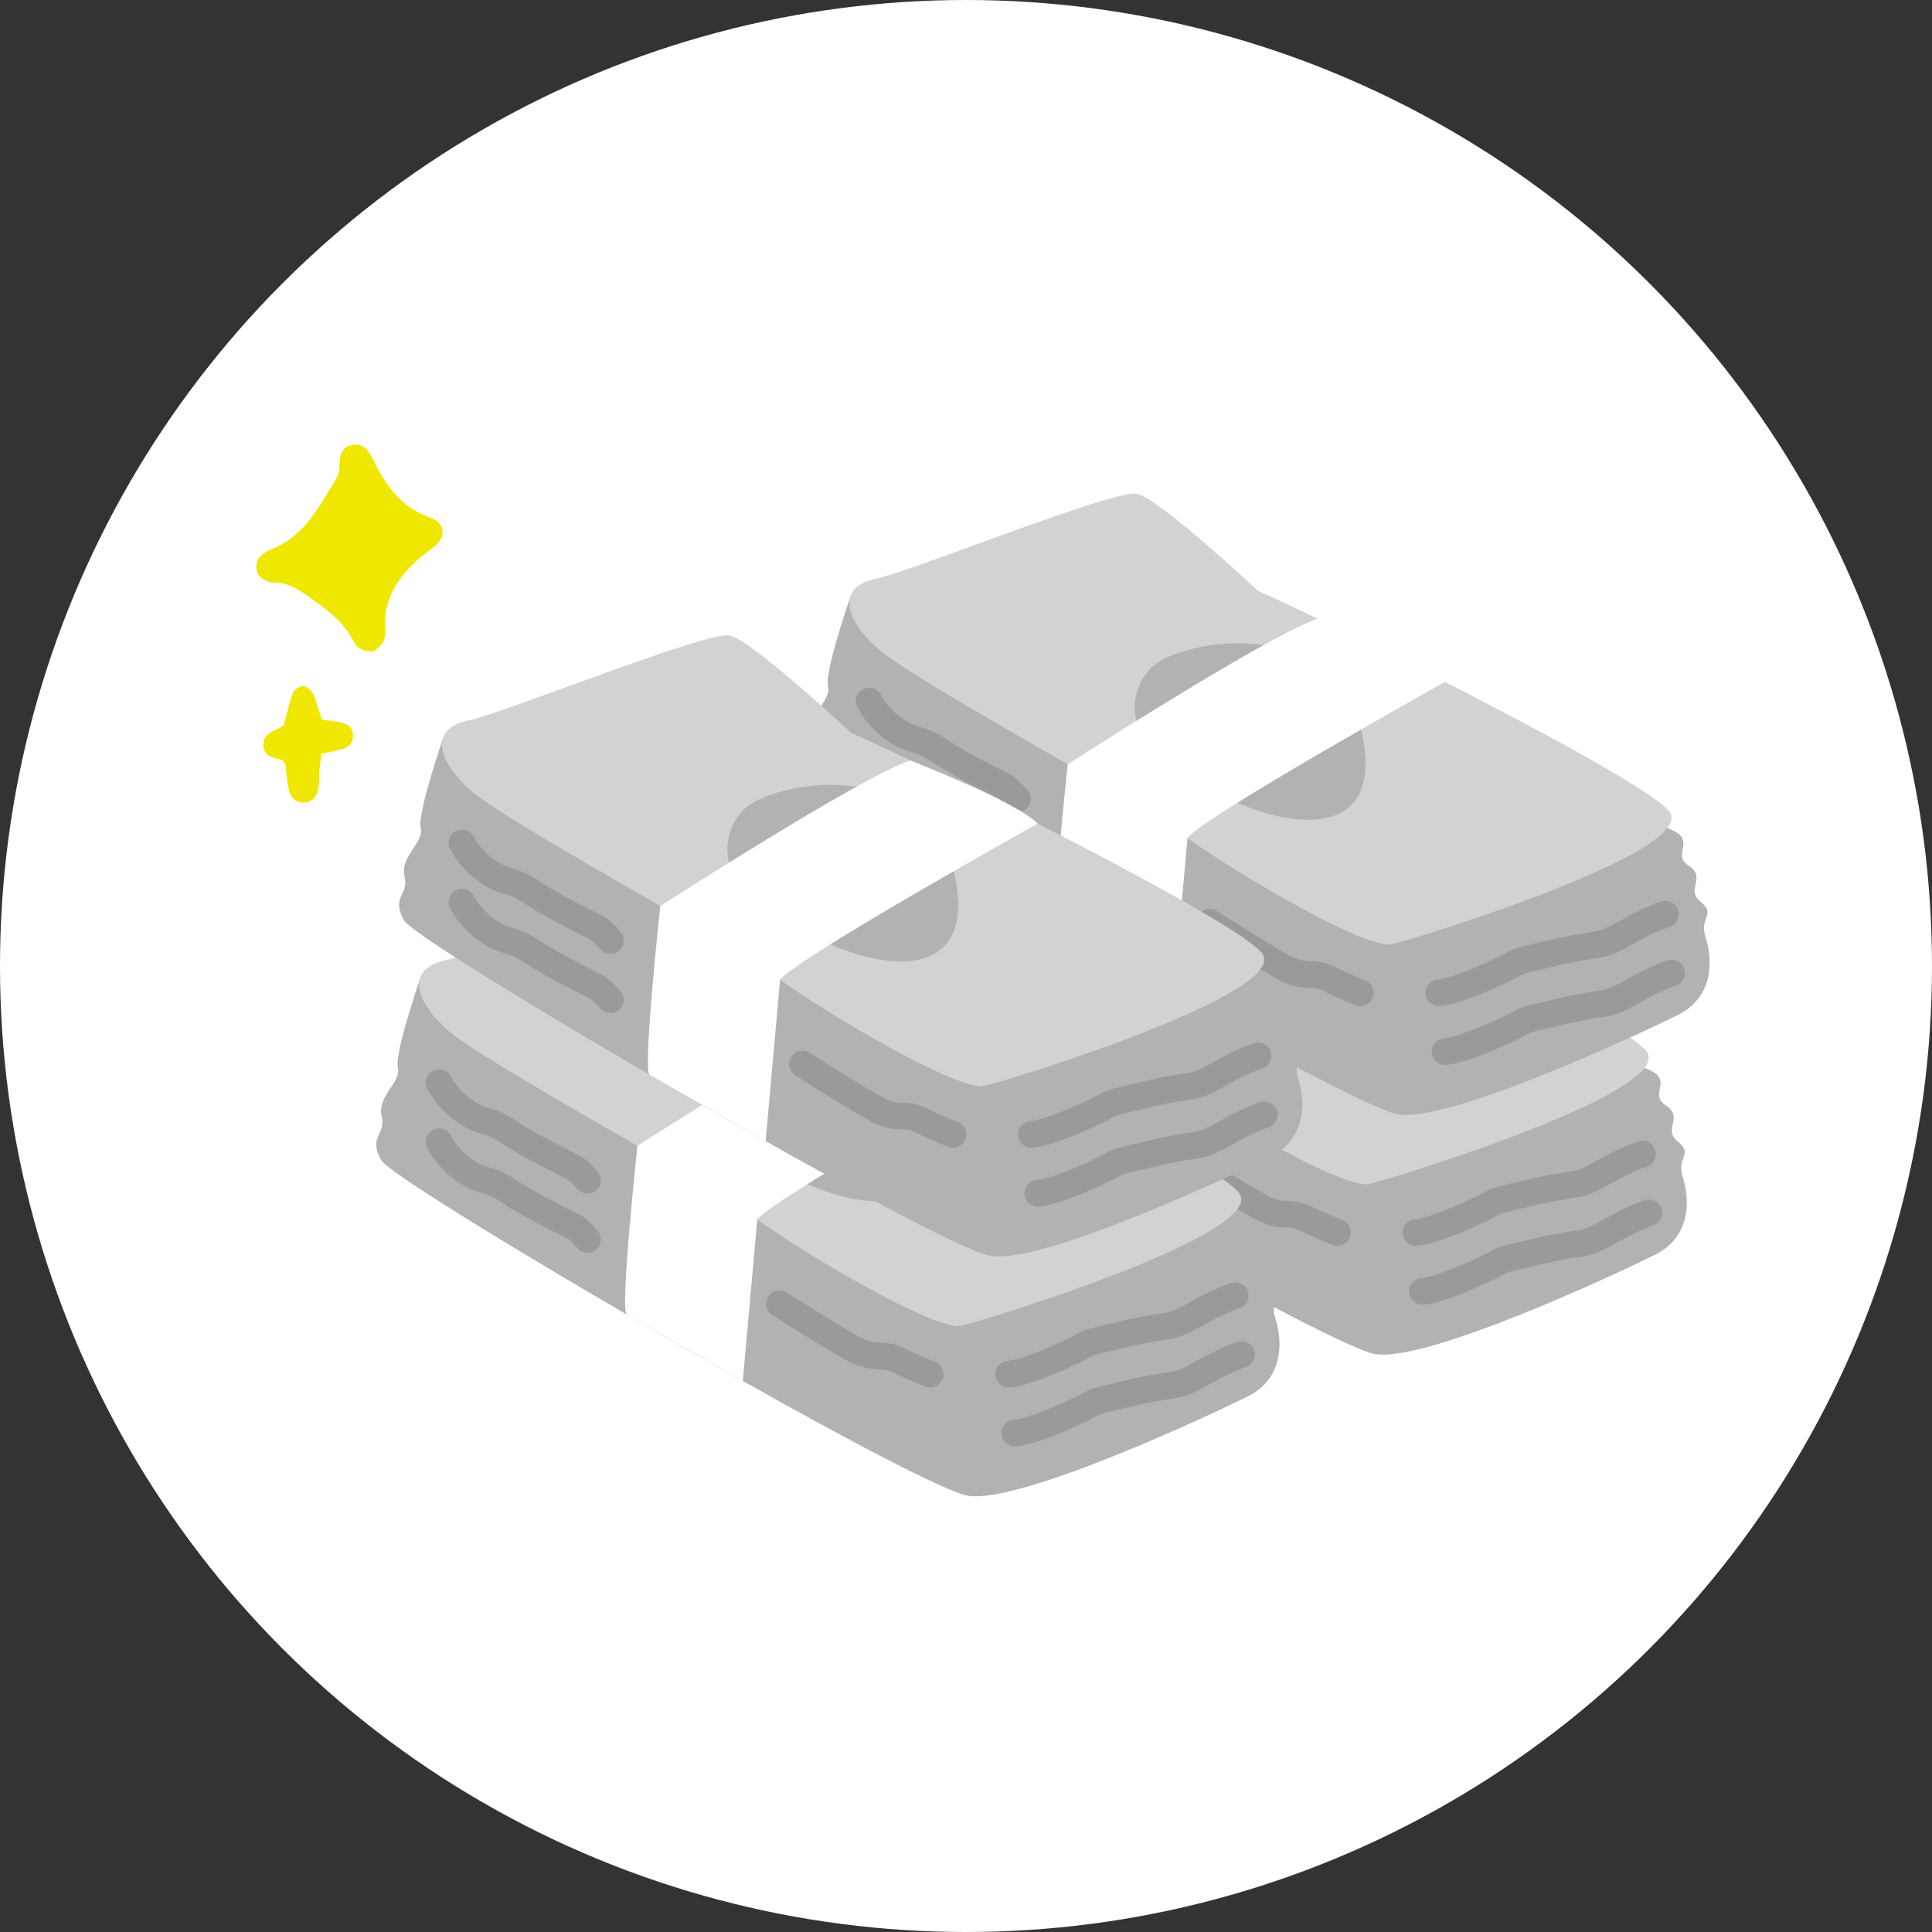 <?xml version="1.0" encoding="UTF-8"?>
<svg id="_レイヤー_2" data-name="レイヤー 2" xmlns="http://www.w3.org/2000/svg" width="204" height="204" viewBox="0 0 204 204">
  <rect x="0" y="0" width="204" height="204" fill="#333333" stroke="none"/>
  <defs>
    <style>
      .cls-1 {
        fill: #fff;
      }

      .cls-2 {
        fill: none;
        stroke: #9c9a99;
        stroke-linecap: round;
        stroke-linejoin: round;
        stroke-width: 2.82px;
      }

      .cls-3 {
        fill: #b4b2b0;
      }

      .cls-4 {
        fill: #efe700;
      }

      .cls-5 {
        fill: #d4d2d1;
      }
    </style>
  </defs>
  <g id="Layout">
    <g>
      <g>
        <circle class="cls-1" cx="102" cy="102" r="102"/>
        <g>
          <g>
            <path class="cls-3" d="M87.44,88.16s-2.8,8.07-2.42,9.62-2.21,3.02-1.71,5.07-1.46,2.15-.06,4.68,56.48,34.58,61.97,35.45,25.58-8.51,29.57-10.51c3.99-2,3.55-6.2,2.88-8.23-.67-2.03,1.16-2.36-.5-3.69s.68-2.54-1.28-3.83c-1.96-1.28,1.17-2.76-2.27-3.96s-32.4-7.52-32.4-7.52c0,0-48.65-20.19-53.78-17.08Z"/>
            <path class="cls-5" d="M130.44,87.72s-10.42-9.75-12.79-10.26-24.01,8.26-27.63,8.99-3.69,3.65,0,7.13,29.27,17.15,32.2,19.63c2.92,2.48,19.35,12.53,22.38,11.8s32.99-10,29.15-14.13c-3.84-4.14-38.19-20.98-43.31-23.16Z"/>
            <path class="cls-3" d="M117.93,102.54s-1.76-3.58,1.18-6.67,20.3-6.23,22.5,7.99c2.21,14.22-17.5,6.81-23.68-1.32Z"/>
            <path class="cls-1" d="M110.32,106.03s21.24-13.69,26.4-15.37c0,0,11.42,4.43,13.44,6.67,0,0-25.43,14.19-27.19,16.47l-1.53,17.06s-11.5-6.57-12.25-7.01,1.13-17.83,1.13-17.83Z"/>
            <path class="cls-2" d="M149.51,130.14s1.41,0,5.62-1.9,1.17-1.03,6.36-2.28c5.19-1.25,4.78-.44,7.63-2.07,2.85-1.63,4.31-2.04,4.31-2.04"/>
            <path class="cls-2" d="M150.18,136.36s1.41,0,5.62-1.9c4.21-1.9,1.17-1.03,6.36-2.28,5.19-1.25,4.78-.44,7.63-2.07,2.85-1.63,4.31-2.04,4.31-2.04"/>
            <path class="cls-2" d="M89.37,99.35s.96,1.95,3,3.21c2.04,1.27,2.04.45,4.48,2.08,2.44,1.63,6.52,3.53,6.93,3.8s1.26,1.22,1.26,1.22"/>
            <path class="cls-2" d="M89.37,105.6s.96,1.95,3,3.21,2.04.45,4.48,2.08c2.44,1.63,6.52,3.53,6.93,3.8s1.26,1.22,1.26,1.22"/>
            <path class="cls-2" d="M125.32,122.71s5.79,3.69,7.95,4.83c2.16,1.14,2.86.25,4.64,1.14s3.31,1.46,3.31,1.46"/>
          </g>
          <g>
            <path class="cls-3" d="M44.43,103.12s-2.8,8.07-2.42,9.62-2.21,3.02-1.71,5.07c.5,2.06-1.46,2.15-.06,4.68,1.4,2.53,56.48,34.58,61.97,35.45,5.49.87,25.58-8.51,29.57-10.51s3.55-6.2,2.88-8.23c-.67-2.03,1.16-2.36-.5-3.69-1.66-1.33.68-2.54-1.28-3.83s1.17-2.76-2.27-3.96c-3.44-1.2-32.4-7.52-32.4-7.52,0,0-48.65-20.19-53.78-17.08Z"/>
            <path class="cls-5" d="M87.42,102.68s-10.42-9.75-12.79-10.26-24.01,8.26-27.63,8.99c-3.62.73-3.69,3.65,0,7.13s29.27,17.15,32.2,19.63,19.35,12.53,22.38,11.8c3.02-.73,32.99-10,29.15-14.13-3.84-4.14-38.19-20.98-43.31-23.16Z"/>
            <path class="cls-3" d="M74.92,117.5s-1.76-3.58,1.18-6.67c2.94-3.09,20.3-6.23,22.5,7.99s-17.5,6.81-23.68-1.32Z"/>
            <path class="cls-1" d="M67.31,120.99s21.24-13.69,26.4-15.37c0,0,11.42,4.43,13.44,6.67,0,0-25.43,14.19-27.19,16.47l-1.53,17.06s-11.5-6.57-12.25-7.01,1.13-17.83,1.13-17.83Z"/>
            <path class="cls-2" d="M106.5,145.1s1.41,0,5.62-1.9c4.21-1.9,1.17-1.03,6.36-2.28,5.19-1.25,4.78-.44,7.63-2.07,2.85-1.63,4.31-2.04,4.31-2.04"/>
            <path class="cls-2" d="M107.17,151.32s1.41,0,5.62-1.9c4.21-1.9,1.17-1.03,6.36-2.28,5.19-1.25,4.78-.44,7.63-2.07,2.85-1.63,4.31-2.04,4.31-2.04"/>
            <path class="cls-2" d="M46.36,114.31s.96,1.95,3,3.21c2.04,1.27,2.04.45,4.48,2.08s6.52,3.53,6.93,3.8,1.26,1.22,1.26,1.22"/>
            <path class="cls-2" d="M46.36,120.56s.96,1.95,3,3.21c2.04,1.27,2.04.45,4.48,2.08s6.52,3.53,6.93,3.8,1.26,1.22,1.26,1.22"/>
            <path class="cls-2" d="M82.31,137.67s5.79,3.69,7.95,4.83c2.16,1.14,2.86.25,4.64,1.14,1.78.89,3.31,1.46,3.31,1.46"/>
          </g>
          <g>
            <path class="cls-3" d="M89.85,62.84s-2.8,8.07-2.42,9.62-2.21,3.02-1.71,5.07c.5,2.06-1.46,2.15-.06,4.68,1.4,2.53,56.48,34.58,61.97,35.45,5.49.87,25.58-8.51,29.57-10.51,3.99-2,3.55-6.2,2.88-8.23s1.16-2.36-.5-3.69.68-2.54-1.28-3.83c-1.96-1.28,1.17-2.76-2.27-3.96-3.44-1.2-32.4-7.52-32.4-7.52,0,0-48.65-20.19-53.78-17.08Z"/>
            <path class="cls-5" d="M132.85,62.4s-10.42-9.75-12.79-10.26-24.01,8.26-27.63,8.99-3.69,3.65,0,7.13c3.69,3.47,29.27,17.15,32.2,19.63s19.35,12.53,22.38,11.8c3.02-.73,32.99-10,29.15-14.13s-38.19-20.98-43.31-23.16Z"/>
            <path class="cls-3" d="M120.34,77.22s-1.76-3.58,1.18-6.67c2.94-3.09,20.3-6.23,22.5,7.99,2.21,14.22-17.5,6.81-23.68-1.32Z"/>
            <path class="cls-1" d="M112.74,80.7s21.24-13.69,26.4-15.37c0,0,11.42,4.43,13.44,6.67,0,0-25.43,14.19-27.19,16.47l-1.53,17.06s-11.5-6.57-12.25-7.01,1.13-17.83,1.13-17.83Z"/>
            <path class="cls-2" d="M151.92,104.82s1.41,0,5.62-1.9,1.17-1.03,6.36-2.28c5.19-1.25,4.78-.44,7.63-2.07,2.85-1.63,4.31-2.04,4.31-2.04"/>
            <path class="cls-2" d="M152.59,111.04s1.41,0,5.62-1.9c4.21-1.9,1.17-1.03,6.36-2.28,5.19-1.25,4.78-.44,7.63-2.07s4.31-2.04,4.31-2.04"/>
            <path class="cls-2" d="M91.78,74.03s.96,1.95,3,3.21c2.04,1.27,2.04.45,4.48,2.08,2.44,1.63,6.52,3.53,6.93,3.8s1.26,1.22,1.26,1.22"/>
            <path class="cls-2" d="M91.78,80.28s.96,1.95,3,3.21c2.04,1.27,2.04.45,4.48,2.08,2.44,1.63,6.52,3.53,6.93,3.8s1.26,1.22,1.26,1.22"/>
            <path class="cls-2" d="M127.73,97.39s5.79,3.69,7.95,4.83c2.16,1.14,2.86.25,4.64,1.14s3.31,1.46,3.31,1.46"/>
          </g>
          <g>
            <path class="cls-3" d="M46.84,77.8s-2.8,8.07-2.42,9.62c.38,1.55-2.21,3.02-1.71,5.07.5,2.06-1.46,2.15-.06,4.68,1.4,2.53,56.48,34.58,61.97,35.45,5.49.87,25.58-8.51,29.57-10.51s3.55-6.2,2.88-8.23c-.67-2.03,1.16-2.36-.5-3.69-1.66-1.33.68-2.54-1.28-3.83s1.17-2.76-2.27-3.96c-3.44-1.2-32.4-7.52-32.4-7.52,0,0-48.65-20.19-53.78-17.08Z"/>
            <path class="cls-5" d="M89.84,77.36s-10.42-9.75-12.79-10.26-24.01,8.26-27.63,8.99c-3.62.73-3.69,3.65,0,7.13s29.27,17.15,32.2,19.63,19.35,12.53,22.38,11.8c3.02-.73,32.99-10,29.15-14.13-3.84-4.14-38.19-20.98-43.31-23.16Z"/>
            <path class="cls-3" d="M77.33,92.18s-1.76-3.58,1.18-6.67c2.94-3.09,20.3-6.23,22.5,7.99s-17.5,6.81-23.68-1.32Z"/>
            <path class="cls-1" d="M69.72,95.67s21.24-13.69,26.4-15.37c0,0,11.42,4.43,13.44,6.67,0,0-25.43,14.19-27.19,16.47l-1.53,17.06s-11.5-6.57-12.25-7.01,1.13-17.83,1.13-17.83Z"/>
            <path class="cls-2" d="M108.91,119.78s1.41,0,5.62-1.9c4.21-1.9,1.17-1.03,6.36-2.28,5.19-1.25,4.78-.44,7.63-2.07,2.85-1.63,4.31-2.04,4.31-2.04"/>
            <path class="cls-2" d="M109.58,126s1.41,0,5.62-1.9,1.17-1.03,6.36-2.28c5.19-1.25,4.78-.44,7.63-2.07,2.85-1.63,4.31-2.04,4.31-2.04"/>
            <path class="cls-2" d="M48.77,88.99s.96,1.95,3,3.21c2.04,1.27,2.04.45,4.48,2.08,2.44,1.63,6.52,3.53,6.93,3.8s1.26,1.22,1.26,1.22"/>
            <path class="cls-2" d="M48.77,95.24s.96,1.95,3,3.21c2.04,1.27,2.04.45,4.48,2.08,2.44,1.63,6.52,3.53,6.93,3.8s1.26,1.22,1.26,1.22"/>
            <path class="cls-2" d="M84.72,112.35s5.79,3.69,7.95,4.83,2.86.25,4.64,1.14,3.31,1.46,3.31,1.46"/>
          </g>
        </g>
        <path class="cls-4" d="M39.52,68.77c-1.23.09-1.86-.39-2.26-1.16-1-1.94-2.67-3.19-4.38-4.4-1.23-.87-2.46-1.77-4.1-1.7-.32.01-.67-.18-.97-.34-.82-.44-1.02-1.77-.34-2.41.33-.31.73-.59,1.14-.75,3.57-1.36,5.11-4.59,6.94-7.54.33-.54.25-1.34.34-2.02.1-.76.47-1.31,1.25-1.47.76-.16,1.39.15,1.81.76.33.47.55,1.01.82,1.52,1.26,2.43,2.9,4.43,5.62,5.38,1.55.54,1.76,1.87.61,2.95-.51.47-1.12.83-1.64,1.29-2.29,1.98-3.88,4.31-3.72,7.52.02.46.04.99-.17,1.36-.25.46-.74.79-.96,1.01Z"/>
      </g>
      <path class="cls-4" d="M29.96,76.59c.33-1.2.56-2.34.96-3.41.13-.34.69-.73,1.05-.73.37,0,.89.4,1.06.75.39.83.6,1.74.93,2.77.58.09,1.25.19,1.93.29.76.12,1.32.48,1.37,1.31.05.79-.34,1.33-1.12,1.53-.66.17-1.34.31-2.21.5-.08.69-.17,1.35-.22,2.01-.05.58,0,1.17-.12,1.74-.14.72-.53,1.28-1.35,1.39-.81.1-1.55-.41-1.75-1.35-.19-.9-.25-1.83-.37-2.74-.17-.16-.32-.41-.5-.45-.83-.17-1.69-.37-1.81-1.35-.11-.91.47-1.49,1.32-1.81.31-.12.59-.33.82-.46Z"/>
    </g>
  </g>
</svg>